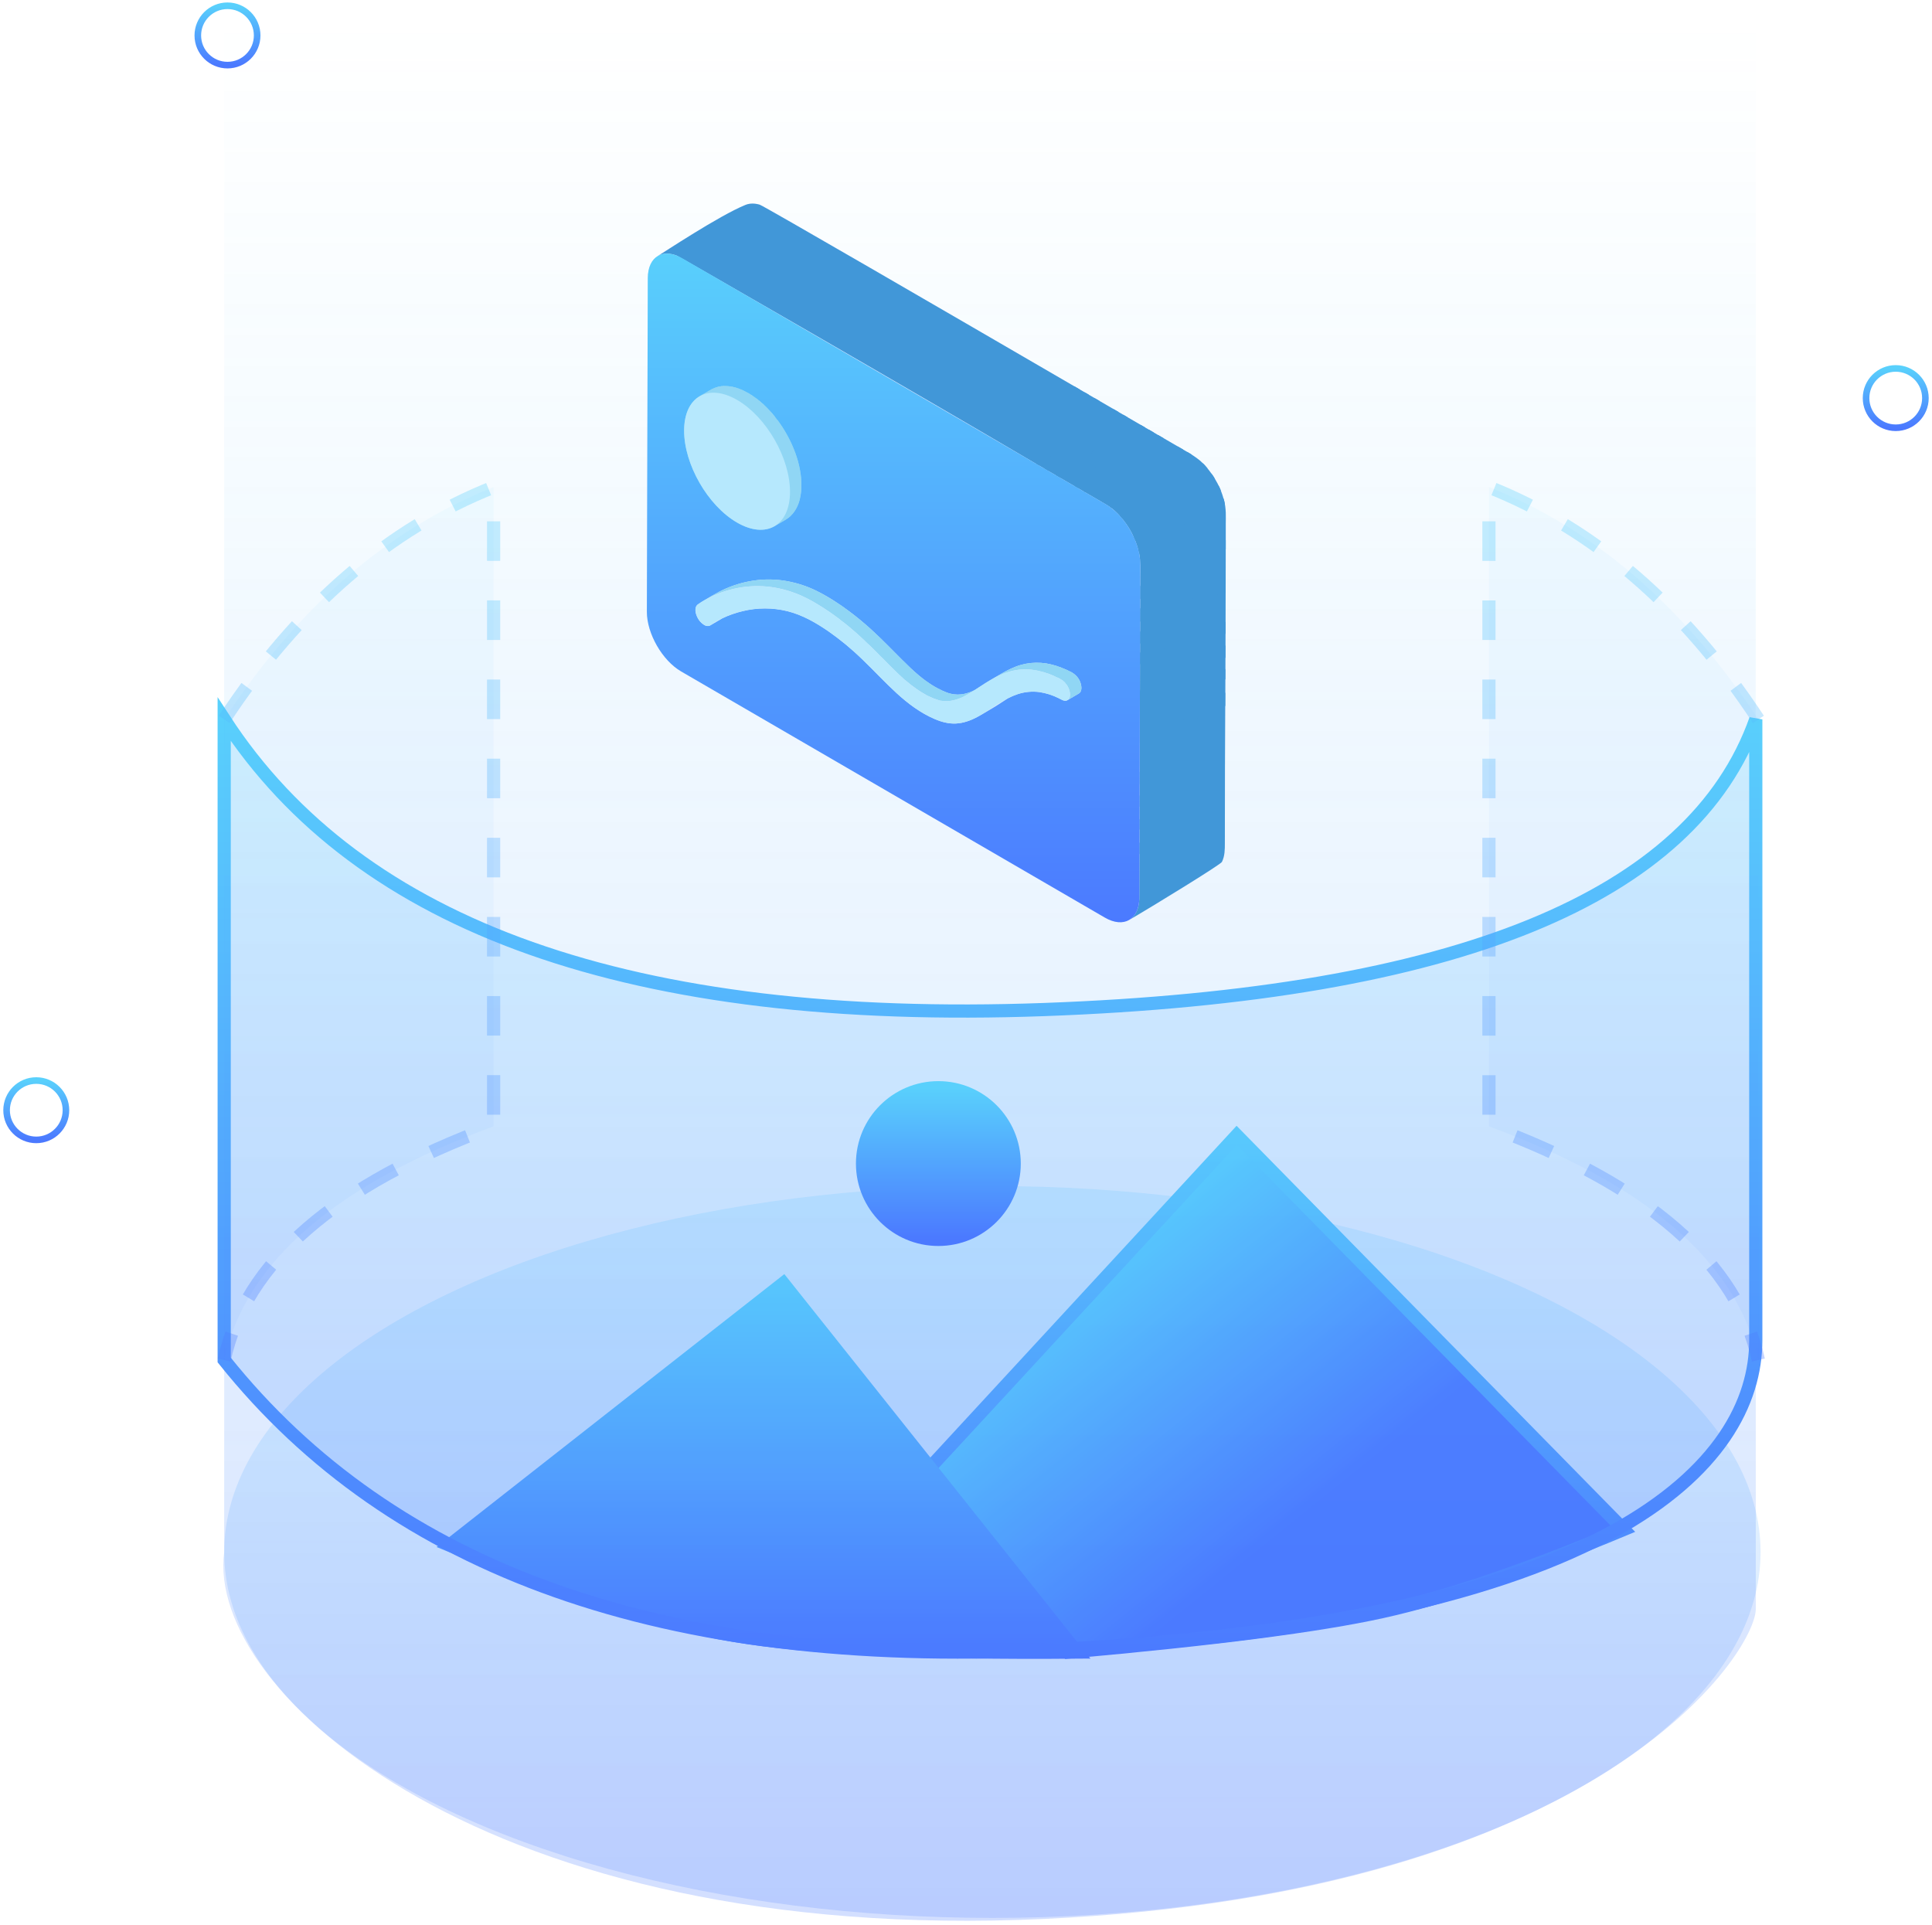 <?xml version="1.0" encoding="UTF-8"?>
<svg width="293px" height="292px" viewBox="0 0 293 292" version="1.1" xmlns="http://www.w3.org/2000/svg" xmlns:xlink="http://www.w3.org/1999/xlink">
    <!-- Generator: Sketch 63.1 (92452) - https://sketch.com -->
    <title>营销彩信</title>
    <desc>Created with Sketch.</desc>
    <defs>
        <linearGradient x1="50%" y1="0%" x2="50%" y2="100%" id="linearGradient-1">
            <stop stop-color="#59D0FC" offset="0%"></stop>
            <stop stop-color="#4B79FF" offset="100%"></stop>
        </linearGradient>
        <linearGradient x1="50%" y1="0%" x2="50%" y2="100%" id="linearGradient-2">
            <stop stop-color="#59D0FC" stop-opacity="0" offset="0%"></stop>
            <stop stop-color="#4B79FF" offset="100%"></stop>
        </linearGradient>
        <linearGradient x1="9.757%" y1="40.568%" x2="50%" y2="77.732%" id="linearGradient-3">
            <stop stop-color="#59D0FC" offset="0%"></stop>
            <stop stop-color="#4B79FF" offset="100%"></stop>
        </linearGradient>
        <linearGradient x1="50%" y1="0%" x2="50%" y2="100%" id="linearGradient-4">
            <stop stop-color="#59D0FC" offset="0%"></stop>
            <stop stop-color="#4B79FF" offset="100%"></stop>
        </linearGradient>
        <linearGradient x1="50%" y1="0%" x2="50%" y2="100%" id="linearGradient-5">
            <stop stop-color="#59D0FC" offset="0%"></stop>
            <stop stop-color="#4B79FF" offset="100%"></stop>
        </linearGradient>
        <linearGradient x1="50%" y1="0%" x2="50%" y2="100%" id="linearGradient-6">
            <stop stop-color="#59D0FC" offset="0%"></stop>
            <stop stop-color="#4B79FF" offset="100%"></stop>
        </linearGradient>
        <linearGradient x1="50%" y1="0%" x2="50%" y2="100%" id="linearGradient-7">
            <stop stop-color="#59D0FC" offset="0%"></stop>
            <stop stop-color="#4B79FF" offset="100%"></stop>
        </linearGradient>
        <linearGradient x1="50%" y1="0%" x2="50%" y2="100%" id="linearGradient-8">
            <stop stop-color="#59D0FC" offset="0%"></stop>
            <stop stop-color="#4B79FF" offset="100%"></stop>
        </linearGradient>
        <linearGradient x1="50%" y1="0%" x2="50%" y2="100%" id="linearGradient-9">
            <stop stop-color="#59D0FC" offset="0%"></stop>
            <stop stop-color="#4B79FF" offset="100%"></stop>
        </linearGradient>
        <linearGradient x1="50%" y1="0%" x2="50%" y2="100%" id="linearGradient-10">
            <stop stop-color="#4B79FF" offset="0%"></stop>
            <stop stop-color="#59D0FC" stop-opacity="0" offset="100%"></stop>
        </linearGradient>
    </defs>
    <g id="中昱购买官网" stroke="none" stroke-width="1" fill="none" fill-rule="evenodd">
        <g id="画板" transform="translate(-392, -1833)">
            <g id="营销彩信" transform="translate(393, 1833)">
                <ellipse id="椭圆形" fill="url(#linearGradient-1)" opacity="0.19" cx="149.5" cy="235.375" rx="116.5" ry="55.5"></ellipse>
                <path d="M33,149.875 C33,206.875 33,235.375 33,235.375 C30.14,256.671 73.011,294.961 157.364,291.023 C241.717,287.084 265.275,250.556 265.275,244.03 C265.275,231.535 265.275,200.15 265.275,149.875 L265.275,5 L33,5 L33,149.875 Z" id="路径-40复制" fill-opacity="0.56" fill="url(#linearGradient-2)" opacity="0.448"></path>
                <path d="M140.012,222.607 L186.557,172.189 L245.239,231.966 C230.448,238.142 218.239,242.293 208.613,244.417 C198.988,246.541 183.118,248.588 161.003,250.556 L140.012,222.607 Z" id="路径-43" stroke="url(#linearGradient-4)" stroke-width="2" fill="url(#linearGradient-3)"></path>
                <path d="M67.176,234.347 L117.785,194.63 L162.309,250.556 C138.712,250.755 121.343,249.904 110.202,248.006 C99.06,246.108 84.718,241.555 67.176,234.347 Z" id="路径-42" stroke="url(#linearGradient-5)" stroke-width="2" fill="url(#linearGradient-5)"></path>
                <path d="M33,109.099 L33,206.254 C58.56,238.26 100.015,252.924 157.364,250.246 C243.388,246.23 265.275,221.997 265.275,203.254 C265.275,190.759 265.275,159.374 265.275,109.099 C255.707,136.167 219.737,150.836 157.364,153.107 C94.991,155.379 53.536,140.709 33,109.099 Z" id="路径-40" stroke="url(#linearGradient-6)" stroke-width="2" fill-opacity="0.2" fill="url(#linearGradient-6)"></path>
                <path d="M33,109.099 C44.299,91.948 57.919,80.207 73.86,73.875 C73.86,73.875 73.86,106.189 73.86,170.816 C49.806,179.694 36.186,191.506 33,206.254" id="路径-41" stroke="url(#linearGradient-7)" stroke-width="2" fill-opacity="0.17" fill="url(#linearGradient-7)" opacity="0.33" stroke-dasharray="6"></path>
                <path d="M224.809,109.099 C236.108,91.948 249.728,80.207 265.669,73.875 C265.669,73.875 265.669,106.189 265.669,170.816 C241.615,179.694 227.995,191.506 224.809,206.254" id="路径-41复制" stroke="url(#linearGradient-7)" stroke-width="2" fill-opacity="0.17" fill="url(#linearGradient-7)" opacity="0.33" stroke-dasharray="6" transform="translate(245.239, 140.065) scale(-1, 1) translate(-245.239, -140.065) "></path>
                <circle id="椭圆形" stroke="url(#linearGradient-8)" stroke-width="2" fill="url(#linearGradient-8)" cx="141.309" cy="176.466" r="11.5"></circle>
                <g id="图片" transform="translate(97, 30.875)" fill-rule="nonzero">
                    <g id="编组">
                        <path d="M87.895,46.88 L87.895,46.88 C87.883,46.441 87.837,46.003 87.758,45.571 L87.758,45.571 C87.624,44.854 87.415,44.154 87.135,43.481 C86.993,43.136 86.836,42.799 86.663,42.469 C86.516,42.185 86.357,41.908 86.19,41.635 L86.19,41.635 C85.869,41.112 85.509,40.614 85.113,40.145 L85.113,40.145 C84.774,39.738 84.404,39.357 84.007,39.006 L84.007,39.006 C83.601,38.656 83.166,38.34 82.707,38.062 C82.533,37.955 82.356,37.849 82.177,37.745 L81.437,37.315 L78.512,35.612 L76.979,34.722 L75.687,33.971 L72.984,32.396 L71.625,31.605 L68.731,29.926 L67.094,28.975 L65.72,28.177 C45.088,16.18 17.793,0.337 17.211,0.167 C16.513,-0.038 15.745,-0.077 15.06,0.201 C11.086,1.81 2.497,7.518 1.772,7.943 L1.782,7.943 C0.838,8.49 0.249,9.656 0.244,11.311 L0.102,61.89 C0.092,65.213 2.435,69.297 5.308,70.966 L69.544,108.285 C71.065,109.168 72.445,109.204 73.4,108.551 C73.353,108.583 73.306,108.614 73.256,108.642 C77.469,106.179 87.119,100.233 87.309,99.846 C87.758,98.937 87.758,97.943 87.758,96.956 C87.758,89.349 87.779,81.742 87.821,74.136 L87.836,70.554 L87.85,66.943 C87.855,65.75 87.859,64.557 87.863,63.365 C87.874,61.267 87.879,59.169 87.879,57.071 C87.884,55.062 87.887,53.055 87.889,51.048 L87.889,48.534 C87.896,47.982 87.911,47.43 87.895,46.88 L87.895,46.88 Z" id="路径" fill="#DEE8FF"></path>
                        <path d="M17.211,0.167 C16.513,-0.038 15.745,-0.077 15.06,0.201 C11.086,1.81 2.497,7.518 1.772,7.943 C2.648,7.43 3.706,7.535 4.622,7.885 C4.972,8.019 40.18,28.277 59.575,39.73 L65.72,28.173 C45.088,16.18 17.793,0.337 17.211,0.167 Z" id="路径" fill="#4197D8"></path>
                        <path d="M64.929,27.713 L59.127,39.467 C59.592,39.742 60.577,40.304 61.022,40.568 L67.099,28.971 L64.929,27.713 Z" id="路径" fill="#4197D8"></path>
                        <path d="M66.5,28.627 L60.388,40.203 C60.946,40.534 62.316,41.318 62.843,41.63 L68.731,29.926 L66.5,28.627 Z" id="路径" fill="#4197D8"></path>
                        <path d="M68.002,29.499 L62.149,41.225 C63.173,41.834 64.576,42.624 65.468,43.154 L71.625,31.604 L68.002,29.499 Z" id="路径" fill="#4197D8"></path>
                        <path d="M70.859,31.16 L64.989,42.876 C65.46,43.156 66.162,43.551 66.591,43.807 L72.984,32.396 L70.859,31.16 Z" id="路径" fill="#4197D8"></path>
                        <path d="M72.343,32.022 L66.33,43.655 C67.351,44.263 68.484,44.89 69.246,45.349 L75.687,33.966 L72.343,32.022 Z" id="路径" fill="#4197D8"></path>
                        <path d="M75.01,33.576 L69.143,45.291 C69.626,45.583 70.135,45.855 70.532,46.172 L76.977,34.718 L75.01,33.576 Z" id="路径" fill="#4197D8"></path>
                        <path d="M76.246,34.291 L70.402,46.073 C71.229,46.621 72.032,47.597 72.216,47.823 L78.501,35.609 L76.246,34.291 Z" id="路径" fill="#4197D8"></path>
                        <path d="M77.666,35.117 L71.818,47.366 L71.818,47.366 C71.83,47.375 71.841,47.385 71.852,47.396 L71.852,47.396 C72.559,48.18 73.164,49.052 73.653,49.99 C73.744,50.166 74.094,50.955 74.176,51.134 L81.436,37.309 L77.666,35.117 Z" id="路径" fill="#4197D8"></path>
                        <path d="M82.176,37.739 L80.605,36.828 L73.913,50.522 L73.913,50.522 C74.269,51.307 74.546,52.126 74.738,52.967 L82.707,38.056 C82.529,37.948 82.352,37.843 82.176,37.739 L82.176,37.739 Z" id="路径" fill="#4197D8"></path>
                        <path d="M84.011,39 L84.011,39 C83.394,38.503 82.738,38.055 82.05,37.662 L74.582,52.324 C74.654,52.58 74.715,52.841 74.766,53.102 C74.99,54.253 74.925,55.429 74.921,56.595 L74.921,60.033 L85.113,40.145 L85.113,40.145 C84.775,39.736 84.407,39.353 84.011,39 L84.011,39 Z" id="路径" fill="#4197D8"></path>
                        <path d="M84.404,39.369 L74.917,58.046 C74.917,59.117 74.911,62.275 74.908,63.46 L86.187,41.634 C85.864,41.111 84.965,39.869 84.404,39.369 Z" id="路径" fill="#4197D8"></path>
                        <path d="M86.657,42.467 C86.51,42.184 85.992,41.268 85.715,40.939 L74.908,61.434 C74.908,62.566 74.902,65.6 74.898,66.812 L87.128,43.481 C86.984,43.135 86.827,42.798 86.657,42.467 L86.657,42.467 Z" id="路径" fill="#4197D8"></path>
                        <path d="M86.784,42.719 L74.898,64.962 C74.898,66.006 74.898,68.873 74.889,69.961 L87.758,45.571 C87.62,44.854 87.201,43.469 86.784,42.719 Z" id="路径" fill="#4197D8"></path>
                        <path d="M87.895,48.533 C87.895,47.982 87.911,47.431 87.895,46.88 C87.882,46.439 87.774,45.242 87.543,44.702 L74.888,68.16 C74.888,70.035 74.877,73.85 74.873,75.796 L87.892,52.389 C87.892,51.551 87.895,49.371 87.895,48.533 L87.895,48.533 Z" id="路径" fill="#4197D8"></path>
                        <path d="M87.892,51.046 L74.873,73.917 C74.873,75.923 74.862,79.79 74.856,81.794 L87.879,58.959 C87.888,56.951 87.89,53.055 87.892,51.046 L87.892,51.046 Z" id="路径" fill="#4197D8"></path>
                        <path d="M87.879,57.071 L74.856,79.947 C74.856,82.085 74.844,86.015 74.837,88.054 L87.863,65.153 C87.871,63.056 87.879,59.167 87.879,57.071 L87.879,57.071 Z" id="路径" fill="#4197D8"></path>
                        <path d="M87.863,63.361 L74.837,86.232 C74.837,87.448 74.83,90.35 74.828,91.506 L87.85,68.803 C87.855,67.609 87.86,64.553 87.863,63.361 Z" id="路径" fill="#4197D8"></path>
                        <path d="M87.85,66.939 L74.824,89.808 C74.824,91.056 74.817,93.839 74.815,94.988 L87.836,72.087 C87.84,70.883 87.845,68.142 87.85,66.939 Z" id="路径" fill="#4197D8"></path>
                        <path d="M87.836,70.55 L74.817,93.412 C74.817,94.677 74.81,97.588 74.807,98.699 L87.821,76.154 C87.826,74.958 87.831,71.744 87.836,70.55 L87.836,70.55 Z" id="路径" fill="#4197D8"></path>
                        <path d="M87.309,99.846 C87.758,98.937 87.758,97.943 87.758,96.956 C87.758,89.349 87.779,81.742 87.821,74.136 L74.807,96.984 C74.794,101.759 74.784,104.942 74.784,105.118 L74.784,105.118 C74.793,105.612 74.743,106.105 74.637,106.588 C74.439,107.412 74.003,108.206 73.256,108.642 C77.469,106.179 87.119,100.233 87.309,99.846 L87.309,99.846 Z" id="路径" fill="#4197D8"></path>
                        <path d="M69.721,45.619 C72.594,47.288 74.937,51.372 74.927,54.695 L74.784,105.274 C74.775,108.596 72.417,109.949 69.544,108.279 L5.308,70.961 C2.435,69.292 0.092,65.208 0.102,61.885 L0.242,11.306 C0.251,7.984 2.609,6.632 5.482,8.302 L69.721,45.619 Z" id="路径" fill="url(#linearGradient-9)"></path>
                        <path d="M22.345,37.128 C21.706,35.575 20.873,34.111 19.866,32.769 C19.767,32.638 19.668,32.505 19.564,32.376 C19.505,32.302 19.443,32.228 19.384,32.154 C19.24,31.979 19.092,31.806 18.942,31.636 C18.528,31.168 18.088,30.725 17.623,30.308 C17.462,30.165 17.298,30.025 17.131,29.889 C16.992,29.776 16.852,29.666 16.709,29.559 C16.445,29.361 16.173,29.174 15.894,28.997 C15.774,28.918 15.644,28.841 15.517,28.767 L15.396,28.696 C15.065,28.508 14.722,28.341 14.37,28.194 C14.225,28.134 14.078,28.08 13.928,28.027 C13.778,27.975 13.621,27.925 13.466,27.881 C13.311,27.838 13.159,27.805 13.004,27.774 C12.551,27.681 12.087,27.648 11.625,27.677 C11.534,27.683 11.445,27.693 11.354,27.705 C11.191,27.726 11.03,27.756 10.871,27.796 C10.786,27.818 10.701,27.84 10.618,27.867 C10.346,27.958 10.084,28.075 9.834,28.216 C9.682,28.299 9.533,28.386 9.381,28.474 L9.332,28.503 L8.173,29.182 L8.095,29.227 L8.115,29.216 C6.664,30.054 5.761,31.851 5.754,34.41 C5.739,39.539 9.322,45.785 13.757,48.361 C16.015,49.673 18.057,49.78 19.521,48.893 L19.471,48.925 L19.87,48.691 L21.124,47.961 C22.266,47.293 22.955,46.167 23.284,44.9 C23.486,44.072 23.57,43.219 23.533,42.366 C23.48,40.571 23.029,38.781 22.345,37.128 Z" id="路径" fill="#90D6F4"></path>
                        <path d="M9.331,28.503 L8.171,29.182 L8.094,29.227 L8.094,29.227 C8.533,28.972 9.016,28.804 9.518,28.732 L9.537,28.383 L9.331,28.503 Z" id="路径" fill="#90D6F4"></path>
                        <path d="M9.379,28.474 L9.379,28.755 L9.379,28.755 C9.619,28.716 9.861,28.692 10.104,28.682 L10.046,28.1 C9.863,28.189 9.518,28.387 9.379,28.474 L9.379,28.474 Z" id="路径" fill="#90D6F4"></path>
                        <path d="M10.616,27.868 L10.616,27.868 C10.344,27.959 10.081,28.076 9.831,28.217 L9.831,28.704 L9.831,28.704 C10.232,28.685 10.633,28.701 11.031,28.752 L11.092,27.752 L11.092,27.752 C10.931,27.783 10.772,27.822 10.616,27.868 L10.616,27.868 Z" id="路径" fill="#90D6F4"></path>
                        <path d="M10.868,27.797 L10.868,28.728 C11.029,28.749 11.388,28.817 11.548,28.85 L11.519,27.687 L11.519,27.687 C11.3,27.709 11.082,27.746 10.868,27.797 L10.868,27.797 Z" id="路径" fill="#90D6F4"></path>
                        <path d="M11.351,27.706 L11.351,28.808 C11.441,28.828 11.863,28.939 11.955,28.962 L11.826,27.668 L11.826,27.668 C11.667,27.673 11.508,27.685 11.351,27.706 L11.351,27.706 Z" id="路径" fill="#90D6F4"></path>
                        <path d="M11.621,27.678 L11.621,28.87 L11.621,28.87 C12.241,29.047 12.842,29.283 13.418,29.574 L13.239,27.827 L13.239,27.827 C12.71,27.698 12.165,27.648 11.621,27.678 L11.621,27.678 Z" id="路径" fill="#90D6F4"></path>
                        <path d="M12.999,27.777 L12.999,29.368 C13.109,29.419 13.217,29.473 13.323,29.529 L13.76,29.765 L13.686,27.952 L13.686,27.952 C13.461,27.879 13.232,27.821 12.999,27.777 L12.999,27.777 Z" id="路径" fill="#90D6F4"></path>
                        <path d="M13.462,27.884 L13.462,29.603 C13.618,29.687 14.11,29.979 14.261,30.07 L14.14,28.11 C13.987,28.046 13.628,27.926 13.462,27.884 L13.462,27.884 Z" id="路径" fill="#90D6F4"></path>
                        <path d="M13.924,28.03 L13.924,29.864 C14.074,29.953 14.595,30.3 14.74,30.395 L14.635,28.312 C14.485,28.233 14.073,28.081 13.924,28.03 Z" id="路径" fill="#90D6F4"></path>
                        <path d="M14.365,28.195 L14.365,30.142 C14.718,30.374 15.381,30.893 15.711,31.16 L15.659,28.849 L15.659,28.849 C15.243,28.602 14.811,28.383 14.365,28.195 L14.365,28.195 Z" id="路径" fill="#90D6F4"></path>
                        <path d="M15.517,28.768 L15.396,28.698 L15.396,30.887 C15.567,31.025 15.991,31.406 16.155,31.552 L16.168,29.168 C16.027,29.075 15.645,28.842 15.517,28.768 Z" id="路径" fill="#90D6F4"></path>
                        <path d="M15.894,28.998 L15.894,31.318 C16.176,31.567 16.673,32.072 16.935,32.342 L16.89,29.699 C16.625,29.487 16.174,29.175 15.894,28.998 Z" id="路径" fill="#90D6F4"></path>
                        <path d="M16.709,29.561 L16.709,32.099 C16.853,32.247 17.193,32.636 17.336,32.789 L17.347,30.071 C17.187,29.926 16.845,29.657 16.709,29.561 L16.709,29.561 Z" id="路径" fill="#90D6F4"></path>
                        <path d="M17.131,29.89 L17.131,32.552 C17.3,32.74 17.694,33.215 17.856,33.41 L17.856,30.52 C17.689,30.362 17.298,30.026 17.131,29.89 Z" id="路径" fill="#90D6F4"></path>
                        <path d="M17.623,30.31 L17.623,33.126 C18.097,33.706 18.762,34.678 19.165,35.307 L19.133,31.857 L19.133,31.857 C18.665,31.308 18.16,30.791 17.623,30.31 L17.623,30.31 Z" id="路径" fill="#90D6F4"></path>
                        <path d="M18.942,31.637 L18.942,34.944 C19.094,35.188 19.396,35.69 19.539,35.934 L19.482,32.275 C19.341,32.093 19.093,31.806 18.942,31.637 L18.942,31.637 Z" id="路径" fill="#90D6F4"></path>
                        <path d="M19.512,32.376 C19.47,32.302 19.426,32.228 19.384,32.154 L19.384,35.666 C19.504,35.952 19.75,36.594 19.859,36.89 L19.816,32.938 C19.745,32.797 19.585,32.505 19.512,32.376 L19.512,32.376 Z M19.439,48.937 L19.723,48.693 L19.723,48.653 L19.723,48.653 C19.632,48.757 19.538,48.851 19.439,48.937 L19.439,48.937 Z" id="形状" fill="#90D6F4"></path>
                        <path d="M22.345,37.128 L22.345,37.128 C21.706,35.575 20.873,34.111 19.866,32.769 L19.866,36.541 C20.108,37.015 20.35,37.499 20.554,37.993 C21.28,39.696 21.746,41.545 21.805,43.403 C21.863,45.212 21.473,47.284 20.041,48.512 C19.984,48.561 19.92,48.607 19.866,48.653 L19.866,48.691 L21.12,47.961 C22.262,47.293 22.951,46.167 23.28,44.9 L23.28,44.9 C23.484,44.073 23.569,43.221 23.534,42.369 C23.48,40.571 23.029,38.781 22.345,37.128 L22.345,37.128 Z" id="路径" fill="#90D6F4"></path>
                        <path d="M13.807,29.79 C18.241,32.367 21.825,38.613 21.81,43.741 C21.796,48.869 18.184,50.938 13.755,48.364 C9.326,45.79 5.736,39.537 5.75,34.41 C5.765,29.284 9.372,27.214 13.807,29.79 Z" id="路径" fill="#B6E8FD"></path>
                        <path d="M66,73.332 L66,73.332 C65.94,72.623 65.611,71.964 65.081,71.492 L65.081,71.492 C64.89,71.316 64.676,71.166 64.444,71.047 L64.42,71.035 C64.157,70.901 63.889,70.774 63.619,70.653 C63.362,70.539 63.101,70.432 62.837,70.333 C62.582,70.237 62.325,70.149 62.065,70.07 L62.065,70.07 C61.629,69.936 61.185,69.831 60.736,69.755 L60.615,69.737 C60.359,69.698 60.102,69.67 59.844,69.653 L59.844,69.653 C58.833,69.583 57.819,69.687 56.843,69.961 C55.787,70.259 54.805,70.747 53.859,71.299 L52.22,72.261 L52.341,72.191 C51.736,72.539 51.15,72.921 50.566,73.303 C50.33,73.457 50.095,73.613 49.858,73.767 L49.858,73.767 C49.222,74.102 48.535,74.327 47.825,74.434 L47.809,74.434 L47.809,74.434 C47.056,74.523 46.293,74.428 45.585,74.155 L45.585,74.155 C45.137,73.985 44.701,73.787 44.277,73.564 L44.277,73.564 C43.637,73.226 43.022,72.842 42.437,72.414 C42.087,72.161 41.746,71.895 41.414,71.618 C40.553,70.9 39.74,70.124 38.945,69.331 C38.544,68.93 38.145,68.526 37.747,68.124 C36.956,67.323 36.162,66.529 35.352,65.75 C34.904,65.318 34.451,64.891 33.989,64.473 C33.725,64.235 33.459,64.001 33.19,63.769 L33.19,63.769 C32.154,62.87 31.074,62.024 29.954,61.235 C29.762,61.1 29.569,60.967 29.376,60.836 L29.376,60.836 C28.175,59.996 26.908,59.255 25.589,58.619 L25.589,58.619 C24.046,57.894 22.406,57.402 20.72,57.159 L20.72,57.159 C19.045,56.928 17.345,56.969 15.683,57.281 L15.683,57.281 C14.059,57.584 12.488,58.127 11.023,58.894 C10.307,59.269 9.617,59.697 8.92,60.111 L8.92,60.111 C8.553,60.312 8.199,60.535 7.858,60.777 C7.229,61.23 7.478,62.193 7.774,62.774 L7.774,62.774 C7.997,63.243 8.352,63.637 8.794,63.907 L8.794,63.907 C9.017,64.05 9.285,64.102 9.545,64.052 L9.545,64.052 C9.651,64.017 9.75,63.964 9.837,63.894 L9.768,63.944 L9.768,63.944 C9.748,63.959 9.726,63.973 9.704,63.986 L11.434,62.974 L11.434,62.974 C11.456,62.961 11.478,62.947 11.498,62.932 L11.535,62.905 L11.535,62.905 C12.529,62.431 13.569,62.064 14.64,61.81 L14.64,61.81 C16.855,61.271 19.167,61.271 21.382,61.81 C23.654,62.373 25.684,63.53 27.603,64.851 L27.603,64.851 C29.456,66.144 31.2,67.587 32.819,69.166 C34.569,70.849 36.214,72.642 38.007,74.276 C39.72,75.843 41.596,77.25 43.735,78.169 C44.768,78.613 45.848,78.907 46.98,78.851 C48.111,78.795 49.209,78.395 50.213,77.86 C50.408,77.756 50.6,77.647 50.791,77.535 L50.744,77.563 L52.474,76.551 C52.957,76.267 53.433,75.959 53.907,75.649 C54.228,75.439 54.548,75.227 54.874,75.02 L54.874,75.02 C55.36,74.768 55.865,74.556 56.385,74.385 L56.385,74.385 C57.434,74.044 58.544,73.941 59.637,74.085 L59.637,74.085 C60.655,74.237 61.642,74.549 62.563,75.01 C62.933,75.189 63.364,75.512 63.796,75.354 L63.796,75.354 C63.839,75.339 63.879,75.319 63.917,75.295 L63.902,75.305 L64.427,74.997 L64.797,74.781 L65.087,74.61 L65.394,74.43 L65.394,74.43 C65.504,74.374 65.609,74.309 65.709,74.237 C65.966,74.023 66.021,73.652 66,73.332 L66,73.332 Z" id="路径" fill="#DEE8FF"></path>
                        <path d="M25.591,58.613 L25.591,58.613 C24.049,57.888 22.408,57.396 20.722,57.153 L20.722,57.153 C19.048,56.922 17.347,56.963 15.685,57.275 L15.685,57.275 C14.061,57.577 12.491,58.121 11.025,58.888 C10.3,59.266 9.61,59.697 8.908,60.104 L8.686,60.233 L8.686,60.233 C10.109,59.406 11.648,58.799 13.25,58.431 L13.25,58.431 C14.906,58.045 16.612,57.927 18.305,58.081 L18.305,58.081 C20.027,58.249 21.712,58.683 23.302,59.37 C24.873,60.044 26.344,60.951 27.762,61.912 C28.312,62.286 29.334,63.036 29.868,63.454 L29.898,61.182 C28.665,60.317 26.915,59.231 25.591,58.613 L25.591,58.613 Z" id="路径" fill="#90D6F4"></path>
                        <path d="M29.956,61.229 C29.764,61.094 29.572,60.961 29.378,60.83 L29.378,63.081 C30.24,63.737 31.071,64.428 31.887,65.149 C32.329,65.541 33.247,66.405 33.676,66.81 L33.63,64.149 L33.63,64.149 C32.458,63.111 31.232,62.135 29.956,61.229 L29.956,61.229 Z" id="路径" fill="#90D6F4"></path>
                        <path d="M33.991,64.468 C33.728,64.231 33.461,63.996 33.192,63.764 L33.192,66.344 C33.926,67.036 34.991,68.092 35.702,68.809 L35.847,66.222 C35.349,65.728 34.451,64.885 33.991,64.468 L33.991,64.468 Z" id="路径" fill="#90D6F4"></path>
                        <path d="M37.751,68.125 C36.96,67.325 36.166,66.53 35.356,65.752 L35.356,68.467 L35.694,68.806 C36.761,69.885 38.119,71.305 39.321,72.317 L39.491,69.867 C39.089,69.463 38.148,68.522 37.751,68.125 L37.751,68.125 Z" id="路径" fill="#90D6F4"></path>
                        <path d="M41.418,71.613 C40.556,70.895 39.744,70.119 38.948,69.326 L38.948,71.983 C39.11,72.124 39.269,72.263 39.426,72.401 C40.36,73.204 41.673,74.154 42.811,74.697 L43.099,72.869 L43.099,72.869 C42.517,72.481 41.956,72.061 41.418,71.613 L41.418,71.613 Z" id="路径" fill="#90D6F4"></path>
                        <path d="M42.441,72.41 L42.441,74.507 L42.441,74.507 C42.823,74.712 43.215,74.898 43.616,75.063 L43.616,75.063 C43.998,75.218 44.395,75.335 44.8,75.412 L44.861,73.845 L44.861,73.845 C44.011,73.443 43.201,72.963 42.441,72.41 L42.441,72.41 Z" id="路径" fill="#90D6F4"></path>
                        <path d="M45.59,74.15 L45.59,74.15 C45.142,73.98 44.706,73.782 44.282,73.559 L44.282,75.293 L44.282,75.293 C44.784,75.442 45.308,75.5 45.83,75.465 L45.83,75.465 C46.61,75.383 47.369,75.159 48.07,74.804 L48.167,74.372 L48.167,74.372 C47.304,74.536 46.413,74.459 45.59,74.15 L45.59,74.15 Z" id="路径" fill="#90D6F4"></path>
                        <path d="M47.831,74.428 L47.815,74.428 L47.815,74.923 C47.906,74.882 47.996,74.841 48.086,74.801 C48.877,74.412 49.632,73.934 50.393,73.489 L50.622,73.355 C50.444,73.459 50.263,73.56 50.08,73.655 C49.377,74.02 48.622,74.329 47.831,74.428 L47.831,74.428 Z" id="路径" fill="#90D6F4"></path>
                        <path d="M58.463,70.694 L58.463,70.694 C59.03,70.768 59.591,70.879 60.142,71.028 L60.1,69.675 L60.1,69.675 C59.004,69.571 57.898,69.668 56.836,69.962 C55.78,70.26 54.798,70.748 53.852,71.3 L52.22,72.261 L52.22,72.261 C53.153,71.693 54.157,71.251 55.205,70.947 L55.205,70.947 C56.266,70.661 57.371,70.575 58.463,70.694 L58.463,70.694 Z" id="路径" fill="#90D6F4"></path>
                        <path d="M60.853,71.251 L60.843,69.776 C60.585,69.726 60.095,69.671 59.838,69.654 L59.838,70.946 C60.097,71.011 60.595,71.158 60.853,71.251 L60.853,71.251 Z" id="路径" fill="#90D6F4"></path>
                        <path d="M61.567,71.524 C61.735,71.593 62.149,71.783 62.314,71.858 L62.407,70.18 L62.407,70.18 C61.861,69.998 61.302,69.856 60.735,69.756 L60.614,69.738 L60.614,71.166 C60.934,71.274 61.252,71.393 61.567,71.524 L61.567,71.524 Z" id="路径" fill="#90D6F4"></path>
                        <path d="M62.346,71.874 L62.346,71.874 C62.571,71.976 62.791,72.09 63.003,72.216 L63.078,70.427 C62.82,70.321 62.328,70.151 62.068,70.071 L62.068,71.743 C62.16,71.787 62.253,71.829 62.346,71.874 L62.346,71.874 Z" id="路径" fill="#90D6F4"></path>
                        <path d="M63.04,72.239 L63.04,72.239 C63.325,72.448 63.575,72.702 63.778,72.992 L63.931,70.794 C63.66,70.663 63.103,70.429 62.843,70.333 L62.843,72.118 C62.907,72.157 62.978,72.195 63.04,72.239 L63.04,72.239 Z" id="路径" fill="#90D6F4"></path>
                        <path d="M63.799,73.025 L63.799,73.025 C64.044,73.387 64.203,73.801 64.262,74.234 C64.305,74.61 64.256,75.096 63.899,75.306 L64.751,74.807 L64.63,71.149 C64.36,70.989 63.891,70.773 63.62,70.653 L63.62,72.779 C63.683,72.858 63.744,72.94 63.799,73.025 L63.799,73.025 Z" id="路径" fill="#90D6F4"></path>
                        <path d="M64.791,74.782 L65.396,74.425 L65.275,71.694 L65.275,71.694 C65.034,71.432 64.751,71.213 64.437,71.046 L64.413,71.034 L64.413,74.998 L64.791,74.782 Z" id="路径" fill="#90D6F4"></path>
                        <path d="M65.388,74.433 L65.388,74.433 C65.498,74.377 65.603,74.312 65.703,74.239 C65.965,74.023 66.019,73.653 66,73.332 L66,73.332 C65.94,72.623 65.611,71.964 65.081,71.492 L65.081,74.613 L65.388,74.433 Z" id="路径" fill="#90D6F4"></path>
                        <path d="M62.918,72.164 C63.688,72.609 64.282,73.568 64.276,74.475 C64.276,74.826 64.155,75.228 63.793,75.36 C63.36,75.517 62.93,75.195 62.56,75.017 L62.56,75.017 C61.639,74.554 60.651,74.24 59.633,74.086 L59.633,74.086 C58.541,73.943 57.43,74.045 56.382,74.386 C54.107,75.116 52.297,76.751 50.217,77.861 C49.212,78.396 48.127,78.795 46.983,78.852 C45.84,78.909 44.771,78.609 43.739,78.17 C41.599,77.25 39.723,75.843 38.01,74.277 C36.218,72.638 34.573,70.844 32.822,69.168 L32.822,69.168 C31.203,67.584 29.457,66.136 27.602,64.84 C25.683,63.524 23.652,62.367 21.381,61.799 L21.381,61.799 C19.166,61.26 16.854,61.26 14.638,61.799 C12.964,62.201 11.28,62.876 9.86,63.867 L9.86,63.867 C9.766,63.944 9.659,64.003 9.545,64.042 L9.545,64.042 C9.285,64.092 9.017,64.041 8.794,63.898 L8.794,63.898 C8.352,63.627 7.997,63.233 7.774,62.764 C7.479,62.184 7.23,61.22 7.858,60.767 L7.858,60.767 C8.483,60.331 9.144,59.95 9.835,59.63 L9.835,59.63 C10.654,59.24 11.503,58.917 12.373,58.664 L12.373,58.664 C14.437,58.06 16.601,57.879 18.736,58.131 L18.736,58.131 C21.018,58.427 23.221,59.171 25.218,60.321 L25.218,60.321 C27.194,61.449 29.066,62.752 30.812,64.214 C32.595,65.696 34.244,67.325 35.873,68.973 C37.503,70.621 39.123,72.324 41.034,73.644 C41.97,74.292 43.002,74.877 44.086,75.233 C45.216,75.604 46.383,75.493 47.48,75.058 C48.578,74.622 49.58,73.938 50.571,73.287 C51.521,72.663 52.478,72.045 53.511,71.564 L53.511,71.564 C54.493,71.096 55.547,70.797 56.627,70.68 L56.627,70.68 C57.73,70.578 58.843,70.672 59.914,70.959 L59.914,70.959 C60.958,71.242 61.966,71.647 62.918,72.164 L62.918,72.164 Z" id="路径" fill="#B6E8FD"></path>
                    </g>
                </g>
                <circle id="椭圆形复制" stroke="url(#linearGradient-8)" cx="4.5" cy="168.375" r="4.5"></circle>
                <circle id="椭圆形复制-7" stroke="url(#linearGradient-8)" cx="286.5" cy="60.375" r="4.5"></circle>
                <circle id="椭圆形复制-8" stroke="url(#linearGradient-8)" cx="33.5" cy="5.375" r="4.5"></circle>
                <line x1="4.5" y1="172.875" x2="4.5" y2="222.979" id="直线复制" stroke="url(#linearGradient-10)" stroke-linecap="square"></line>
                <line x1="286.5" y1="64.875" x2="286.5" y2="114.979" id="直线复制-6" stroke="url(#linearGradient-10)" stroke-linecap="square"></line>
                <line x1="33.5" y1="9.875" x2="33.5" y2="59.979" id="直线复制-7" stroke="url(#linearGradient-10)" stroke-linecap="square"></line>
            </g>
        </g>
    </g>
</svg>